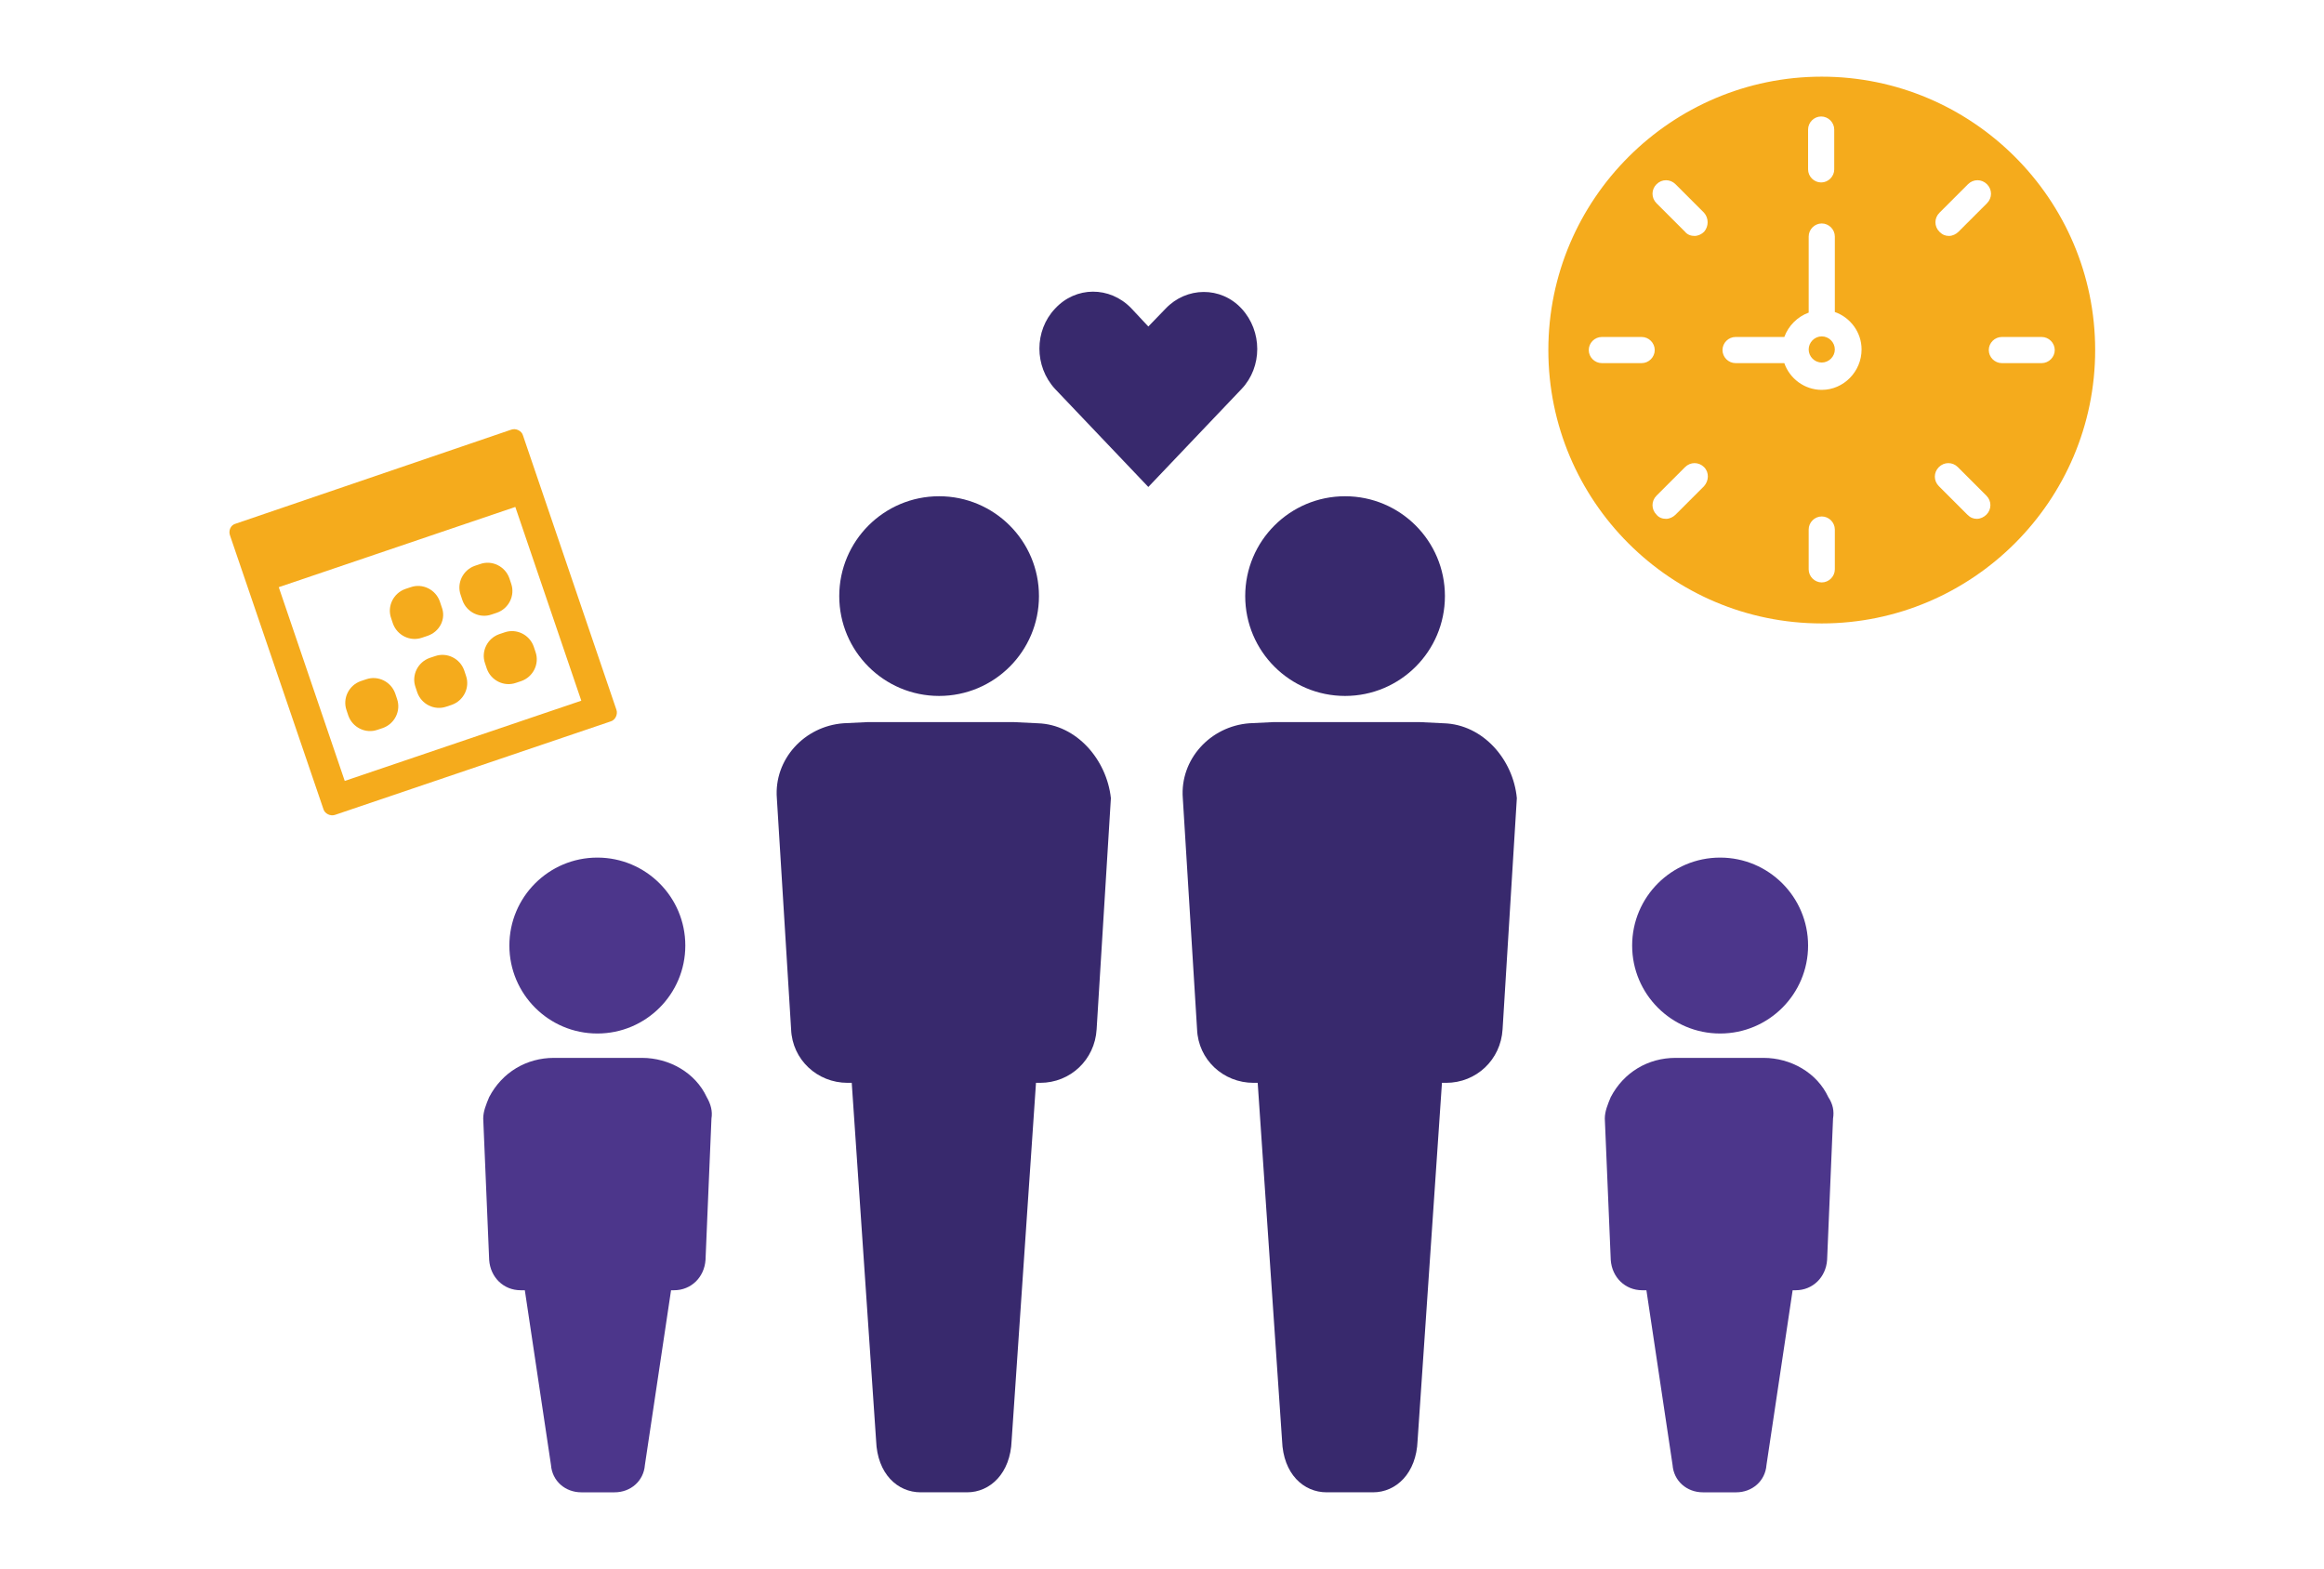 <?xml version="1.0" encoding="utf-8"?>
<!-- Generator: Adobe Illustrator 23.0.6, SVG Export Plug-In . SVG Version: 6.00 Build 0)  -->
<svg version="1.1" id="Layer_1" xmlns="http://www.w3.org/2000/svg" xmlns:xlink="http://www.w3.org/1999/xlink" x="0px" y="0px"
	 viewBox="0 0 391 264" style="enable-background:new 0 0 391 264;" xml:space="preserve">
<style type="text/css">
	.st0{fill:#4C368B;}
	.st1{opacity:4.000000e-02;}
	.st2{fill:#3FA9F5;}
	.st3{fill:#F4F4F4;}
	.st4{fill:#F7F7F7;}
	.st5{fill:#FFFFFF;}
	.st6{fill:#249FBD;}
	.st7{opacity:0.86;}
	.st8{fill:#EA8D01;}
	.st9{opacity:0.4;}
	.st10{fill-rule:evenodd;clip-rule:evenodd;fill:#FFFFFF;}
	.st11{opacity:0.6;}
	.st12{clip-path:url(#SVGID_2_);}
	.st13{opacity:3.000000e-02;}
	.st14{opacity:2.000000e-02;fill:#FFFFFF;}
	.st15{fill:#F5AB1C;}
	.st16{fill:none;}
	.st17{opacity:0.1;fill:#DEC5B2;}
	.st18{fill:#11282D;}
	.st19{fill:#F6DDBF;}
	.st20{fill:#18767F;}
	.st21{clip-path:url(#XMLID_4_);fill:#249FBD;}
	.st22{fill:#57493C;}
	.st23{fill:#E8BF9E;}
	.st24{fill:#E78468;}
	.st25{fill:#D98941;}
	.st26{fill:#2192A5;}
	.st27{fill:#F4F4F4;stroke:#F4F4F4;stroke-miterlimit:10;}
	.st28{fill:#A3CCD3;}
	.st29{fill:#FCEADE;}
	.st30{fill:#FFB62B;}
	.st31{opacity:0;fill:#BFEFF7;}
	.st32{fill:#D62C5D;}
	.st33{fill:#92CFDE;}
	.st34{opacity:0.5;fill:#606060;}
	.st35{fill:#F4F4F4;stroke:#CCCCCC;stroke-miterlimit:10;}
	.st36{opacity:0.2;fill:#DEC5B2;}
	.st37{fill:#7FBFC9;}
	.st38{fill:#985157;}
	.st39{clip-path:url(#XMLID_5_);fill:#7FBFC9;}
	.st40{opacity:0;fill:#F5AB1C;}
	.st41{fill:#2F63AD;}
	.st42{fill:#7ECBFF;}
	.st43{fill-rule:evenodd;clip-rule:evenodd;}
	.st44{fill:#38296D;}
	.st45{fill-rule:evenodd;clip-rule:evenodd;fill:#F5AB1C;}
	.st46{fill:#827977;}
	.st47{fill:#7B7270;}
	.st48{fill:#D7295F;}
	.st49{clip-path:url(#SVGID_4_);}
	.st50{fill:#D9A78C;}
	.st51{fill:#F1F2F2;}
	.st52{fill:#E6E7E8;}
	.st53{fill:#EAC0A7;}
	.st54{fill:#F2D7BC;}
	.st55{fill:#2F343A;}
	.st56{fill:#A0B2BE;}
	.st57{clip-path:url(#SVGID_6_);}
	.st58{fill:#FFB62B;stroke:#FFB62B;stroke-width:3;stroke-miterlimit:10;}
	.st59{fill:#FFB62B;stroke:#FFB62B;stroke-width:2;stroke-miterlimit:10;}
	.st60{fill-rule:evenodd;clip-rule:evenodd;fill:#4C368B;}
</style>
<g>
	<g>
		<g transform="translate(0,-952.362)">
			<path class="st44" d="M177.5,1004.3c-3.5,3.7-3.5,9.7,0,13.5l15.7,16.5c5.2-5.5,10.5-11,15.7-16.5c3.5-3.7,3.5-9.7,0-13.5
				s-9.3-3.7-12.8,0l-2.9,3l-2.9-3.1C186.7,1000.5,181,1000.5,177.5,1004.3z"/>
		</g>
		<g>
			<circle class="st0" cx="289.4" cy="159.1" r="14.8"/>
			<path class="st0" d="M307.6,184.6c-1.9-4.1-6.3-6.6-10.9-6.6h-14.8c-4.6,0-8.7,2.4-10.9,6.6c-0.5,1.2-1,2.4-1,3.6l1,23.8
				c0.2,2.9,2.4,5.1,5.3,5.1h0.7l4.4,29.4c0.2,2.7,2.4,4.6,5.1,4.6h5.6c2.7,0,4.9-1.9,5.1-4.6l4.4-29.4h0.5c2.9,0,5.1-2.2,5.3-5.1
				l1-23.8C308.6,187,308.4,185.8,307.6,184.6z"/>
			<path class="st44" d="M174.6,121.7l-4.1-0.2h-24.5l-4.1,0.2c-6.6,0.5-11.7,6.1-11.2,12.6l2.4,38.9c0.2,5.1,4.4,9,9.5,9h0.7
				l4.1,60.2c0.2,5.6,3.6,8.7,7.5,8.7h7.8c3.9,0,7.3-3.2,7.5-8.7l4.1-60.2h0.7c5.1,0,9.2-3.9,9.5-9l2.4-38.9
				C186.2,127.8,181.1,121.9,174.6,121.7z"/>
			<circle class="st44" cx="158" cy="100.3" r="16.8"/>
			<circle class="st0" cx="100.5" cy="159.1" r="14.8"/>
			<circle class="st44" cx="226.3" cy="100.3" r="16.8"/>
			<path class="st44" d="M242.9,121.7l-4.1-0.2h-24.5l-4.1,0.2c-6.6,0.5-11.7,6.1-11.2,12.6l2.4,38.9c0.2,5.1,4.4,9,9.5,9h0.7
				l4.1,60.2c0.2,5.6,3.6,8.7,7.5,8.7h7.8c3.9,0,7.3-3.2,7.5-8.7l4.1-60.2h0.7c5.1,0,9.2-3.9,9.5-9l2.4-38.9
				C254.6,127.8,249.5,121.9,242.9,121.7z"/>
			<path class="st0" d="M118.9,184.6c-1.9-4.1-6.3-6.6-10.9-6.6H93.2c-4.6,0-8.7,2.4-10.9,6.6c-0.5,1.2-1,2.4-1,3.6l1,23.8
				c0.2,2.9,2.4,5.1,5.3,5.1h0.7l4.4,29.4c0.2,2.7,2.4,4.6,5.1,4.6h5.6c2.7,0,4.9-1.9,5.1-4.6l4.4-29.4h0.5c2.9,0,5.1-2.2,5.3-5.1
				l1-23.8C119.9,187,119.6,185.8,118.9,184.6z"/>
		</g>
	</g>
	<path class="st15" d="M306.5,12.9c-25.3,0-46,20.6-46,46s20.6,46,46,46c25.3,0,46-20.6,46-46S331.8,12.9,306.5,12.9z M326.3,35.8
		l4.8-4.8c0.9-0.9,2.3-0.9,3.2,0s0.9,2.3,0,3.2l-4.8,4.8c-0.4,0.4-1,0.7-1.6,0.7s-1.1-0.2-1.6-0.7C325.4,38.1,325.4,36.7,326.3,35.8
		z M304.2,21.8c0-1.2,1-2.2,2.2-2.2c1.2,0,2.2,1,2.2,2.2v6.7c0,1.2-1,2.2-2.2,2.2c-1.2,0-2.2-1-2.2-2.2V21.8z M276.2,61.1h-6.7
		c-1.2,0-2.2-1-2.2-2.2s1-2.2,2.2-2.2h6.7c1.2,0,2.2,1,2.2,2.2S277.4,61.1,276.2,61.1z M286.7,81.8l-4.8,4.8c-0.4,0.4-1,0.7-1.6,0.7
		c-0.6,0-1.2-0.2-1.6-0.7c-0.9-0.9-0.9-2.3,0-3.2l4.8-4.8c0.9-0.9,2.3-0.9,3.2,0S287.5,80.9,286.7,81.8z M286.7,39
		c-0.4,0.4-1,0.7-1.6,0.7s-1.2-0.2-1.6-0.7l-4.8-4.8c-0.9-0.9-0.9-2.3,0-3.2s2.3-0.9,3.2,0l4.8,4.8C287.5,36.7,287.5,38.1,286.7,39z
		 M308.7,95.8c0,1.2-1,2.2-2.2,2.2c-1.2,0-2.2-1-2.2-2.2v-6.7c0-1.2,1-2.2,2.2-2.2c1.2,0,2.2,1,2.2,2.2V95.8z M306.5,65.6
		c-2.9,0-5.4-1.9-6.3-4.5h-8.2c-1.2,0-2.2-1-2.2-2.2s1-2.2,2.2-2.2h8.2c0.7-1.9,2.2-3.4,4.1-4.1V39.8c0-1.2,1-2.2,2.2-2.2
		c1.2,0,2.2,1,2.2,2.2v12.7c2.6,0.9,4.5,3.4,4.5,6.3C313.2,62.5,310.2,65.6,306.5,65.6z M334.2,86.6c-0.4,0.4-1,0.7-1.6,0.7
		c-0.6,0-1.1-0.2-1.6-0.7l-4.8-4.8c-0.9-0.9-0.9-2.3,0-3.2s2.3-0.9,3.2,0l4.8,4.8C335.1,84.3,335.1,85.7,334.2,86.6z M343.5,61.1
		h-6.7c-1.2,0-2.2-1-2.2-2.2s1-2.2,2.2-2.2h6.7c1.2,0,2.2,1,2.2,2.2S344.7,61.1,343.5,61.1z M308.7,58.8c0,1.2-1,2.2-2.2,2.2
		c-1.2,0-2.2-1-2.2-2.2s1-2.2,2.2-2.2C307.7,56.6,308.7,57.6,308.7,58.8z"/>
	<g>
		<g>
			<path class="st15" d="M39.7,88.1L86,72.3c0.8-0.3,1.8,0.2,2,1l15.7,46.1c0.3,0.8-0.2,1.8-1,2l-46.3,15.7c-0.8,0.3-1.8-0.2-2-1
				L38.7,90.1C38.4,89.3,38.8,88.3,39.7,88.1z M97.8,117.9L86.7,85.3L46.9,98.8L58,131.4L97.8,117.9z"/>
			<path class="st15" d="M71.9,107l-0.9,0.3c-2,0.7-4.2-0.4-4.9-2.4l-0.3-0.9c-0.7-2,0.4-4.2,2.4-4.9l0.9-0.3c2-0.7,4.2,0.4,4.9,2.4
				l0.3,0.9C75.1,104.1,74,106.3,71.9,107z"/>
			<path class="st15" d="M83.6,103.1l-0.9,0.3c-2,0.7-4.2-0.4-4.9-2.4l-0.3-0.9c-0.7-2,0.4-4.2,2.4-4.9l0.9-0.3
				c2-0.7,4.2,0.4,4.9,2.4l0.3,0.9C86.7,100.2,85.6,102.4,83.6,103.1z"/>
			<path class="st15" d="M64.4,122.5l-0.9,0.3c-2,0.7-4.2-0.4-4.9-2.4l-0.3-0.9c-0.7-2,0.4-4.2,2.4-4.9l0.9-0.3
				c2-0.7,4.2,0.4,4.9,2.4l0.3,0.9C67.5,119.6,66.4,121.8,64.4,122.5z"/>
			<path class="st15" d="M76,118.6l-0.9,0.3c-2,0.7-4.2-0.4-4.9-2.4l-0.3-0.9c-0.7-2,0.4-4.2,2.4-4.9l0.9-0.3c2-0.7,4.2,0.4,4.9,2.4
				l0.3,0.9C79.1,115.7,78,117.9,76,118.6z"/>
			<path class="st15" d="M87.7,114.6l-0.9,0.3c-2,0.7-4.2-0.4-4.9-2.4l-0.3-0.9c-0.7-2,0.4-4.2,2.4-4.9l0.9-0.3
				c2-0.7,4.2,0.4,4.9,2.4l0.3,0.9C90.8,111.7,89.7,113.9,87.7,114.6z"/>
		</g>
	</g>
</g>
</svg>
